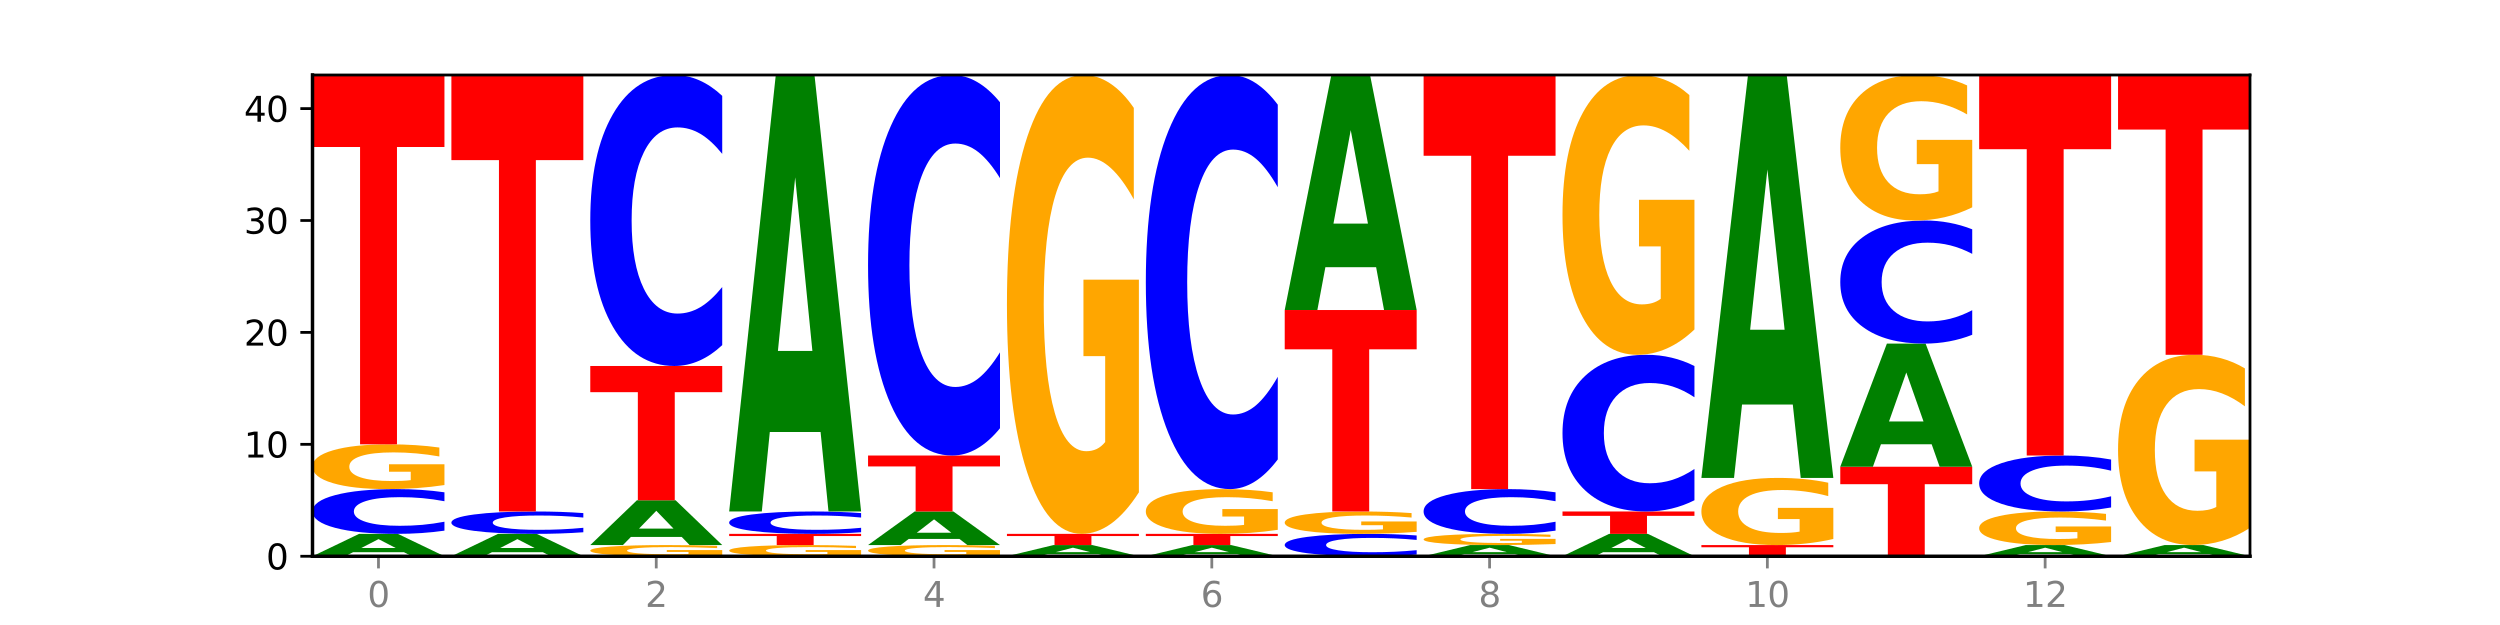 <?xml version="1.0" encoding="utf-8" standalone="no"?>
<!DOCTYPE svg PUBLIC "-//W3C//DTD SVG 1.1//EN"
  "http://www.w3.org/Graphics/SVG/1.1/DTD/svg11.dtd">
<svg xmlns:xlink="http://www.w3.org/1999/xlink" width="720pt" height="180pt" viewBox="0 0 720 180" xmlns="http://www.w3.org/2000/svg" version="1.1">
 <defs>
  <style type="text/css">*{stroke-linejoin: round; stroke-linecap: butt}</style>
 </defs>
 <g id="figure_1">
  <g id="patch_1">
   <path d="M 0 180 
L 720 180 
L 720 0 
L 0 0 
z
" style="fill: #ffffff"/>
  </g>
  <g id="axes_1">
   <g id="patch_2">
    <path d="M 90 160.2 
L 648 160.2 
L 648 21.6 
L 90 21.6 
z
" style="fill: #ffffff"/>
   </g>
   <g id="line2d_1">
    <path d="M 90 160.2 
L 648 160.2 
" clip-path="url(#p3203db55f7)" style="fill: none; stroke: #000000; stroke-width: 0.5; stroke-linecap: square"/>
   </g>
   <g id="patch_3">
    <path d="M 116.323 159.026 
L 101.708 159.026 
L 99.401 160.2 
L 90 160.2 
L 103.425 153.753 
L 114.575 153.753 
L 128 160.2 
L 118.607 160.2 
L 116.323 159.026 
z
M 104.039 157.829 
L 113.969 157.829 
L 109.012 155.265 
L 104.039 157.829 
z
" clip-path="url(#p3203db55f7)" style="fill: #008000"/>
   </g>
   <g id="patch_4">
    <path d="M 128 152.829 
Q 124.821 153.287 121.384 153.519 
Q 117.947 153.753 114.204 153.753 
Q 103.04 153.753 96.52 152.017 
Q 90 150.281 90 147.311 
Q 90 144.331 96.52 142.597 
Q 103.04 140.86 114.204 140.86 
Q 117.947 140.86 121.384 141.095 
Q 124.821 141.327 128 141.785 
L 128 144.355 
Q 124.793 143.747 121.681 143.465 
Q 118.569 143.183 115.132 143.183 
Q 108.966 143.183 105.434 144.283 
Q 101.91 145.38 101.91 147.311 
Q 101.91 149.234 105.434 150.334 
Q 108.966 151.431 115.132 151.431 
Q 118.569 151.431 121.681 151.149 
Q 124.793 150.864 128 150.257 
L 128 152.829 
z
" clip-path="url(#p3203db55f7)" style="fill: #0000ff"/>
   </g>
   <g id="patch_5">
    <path d="M 128 139.694 
Q 124.168 140.277 120.046 140.57 
Q 115.924 140.86 111.529 140.86 
Q 101.599 140.86 95.8 139.124 
Q 90 137.388 90 134.418 
Q 90 131.414 95.902 129.691 
Q 101.812 127.967 112.091 127.967 
Q 116.052 127.967 119.68 128.202 
Q 123.316 128.434 126.535 128.892 
L 126.535 131.462 
Q 123.214 130.873 119.926 130.583 
Q 116.639 130.29 113.335 130.29 
Q 107.22 130.29 103.907 131.36 
Q 100.594 132.428 100.594 134.418 
Q 100.594 136.389 103.788 137.465 
Q 106.982 138.538 112.858 138.538 
Q 114.459 138.538 115.83 138.477 
Q 117.201 138.413 118.291 138.28 
L 118.291 135.867 
L 112.032 135.867 
L 112.032 133.718 
L 128 133.718 
L 128 139.694 
z
" clip-path="url(#p3203db55f7)" style="fill: #ffa600"/>
   </g>
   <g id="patch_6">
    <path d="M 90 21.6 
L 128 21.6 
L 128 42.345 
L 114.329 42.345 
L 114.329 127.967 
L 103.698 127.967 
L 103.698 42.345 
L 90 42.345 
L 90 21.6 
z
" clip-path="url(#p3203db55f7)" style="fill: #ff0000"/>
   </g>
   <g id="patch_7">
    <path d="M 156.323 159.026 
L 141.708 159.026 
L 139.401 160.2 
L 130 160.2 
L 143.425 153.753 
L 154.575 153.753 
L 168 160.2 
L 158.607 160.2 
L 156.323 159.026 
z
M 144.039 157.829 
L 153.969 157.829 
L 149.012 155.265 
L 144.039 157.829 
z
" clip-path="url(#p3203db55f7)" style="fill: #008000"/>
   </g>
   <g id="patch_8">
    <path d="M 168 153.291 
Q 164.821 153.52 161.384 153.636 
Q 157.947 153.753 154.204 153.753 
Q 143.04 153.753 136.52 152.885 
Q 130 152.017 130 150.532 
Q 130 149.042 136.52 148.175 
Q 143.04 147.307 154.204 147.307 
Q 157.947 147.307 161.384 147.424 
Q 164.821 147.54 168 147.769 
L 168 149.054 
Q 164.793 148.75 161.681 148.609 
Q 158.569 148.468 155.132 148.468 
Q 148.966 148.468 145.434 149.018 
Q 141.91 149.567 141.91 150.532 
Q 141.91 151.494 145.434 152.044 
Q 148.966 152.592 155.132 152.592 
Q 158.569 152.592 161.681 152.451 
Q 164.793 152.309 168 152.005 
L 168 153.291 
z
" clip-path="url(#p3203db55f7)" style="fill: #0000ff"/>
   </g>
   <g id="patch_9">
    <path d="M 130 21.6 
L 168 21.6 
L 168 46.116 
L 154.329 46.116 
L 154.329 147.307 
L 143.698 147.307 
L 143.698 46.116 
L 130 46.116 
L 130 21.6 
z
" clip-path="url(#p3203db55f7)" style="fill: #ff0000"/>
   </g>
   <g id="patch_10">
    <path d="M 208 159.908 
Q 204.168 160.054 200.046 160.127 
Q 195.924 160.2 191.529 160.2 
Q 181.599 160.2 175.8 159.766 
Q 170 159.332 170 158.589 
Q 170 157.838 175.902 157.408 
Q 181.812 156.977 192.091 156.977 
Q 196.052 156.977 199.68 157.035 
Q 203.316 157.093 206.535 157.208 
L 206.535 157.85 
Q 203.214 157.703 199.926 157.631 
Q 196.639 157.557 193.335 157.557 
Q 187.22 157.557 183.907 157.825 
Q 180.594 158.092 180.594 158.589 
Q 180.594 159.082 183.788 159.351 
Q 186.982 159.619 192.858 159.619 
Q 194.459 159.619 195.83 159.604 
Q 197.201 159.588 198.291 159.555 
L 198.291 158.952 
L 192.032 158.952 
L 192.032 158.414 
L 208 158.414 
L 208 159.908 
z
" clip-path="url(#p3203db55f7)" style="fill: #ffa600"/>
   </g>
   <g id="patch_11">
    <path d="M 196.323 154.628 
L 181.708 154.628 
L 179.401 156.977 
L 170 156.977 
L 183.425 144.084 
L 194.575 144.084 
L 208 156.977 
L 198.607 156.977 
L 196.323 154.628 
z
M 184.039 152.235 
L 193.969 152.235 
L 189.012 147.107 
L 184.039 152.235 
z
" clip-path="url(#p3203db55f7)" style="fill: #008000"/>
   </g>
   <g id="patch_12">
    <path d="M 170 105.405 
L 208 105.405 
L 208 112.948 
L 194.329 112.948 
L 194.329 144.084 
L 183.698 144.084 
L 183.698 112.948 
L 170 112.948 
L 170 105.405 
z
" clip-path="url(#p3203db55f7)" style="fill: #ff0000"/>
   </g>
   <g id="patch_13">
    <path d="M 208 99.398 
Q 204.821 102.375 201.384 103.881 
Q 197.947 105.405 194.204 105.405 
Q 183.04 105.405 176.52 94.118 
Q 170 82.831 170 63.528 
Q 170 44.157 176.52 32.887 
Q 183.04 21.6 194.204 21.6 
Q 197.947 21.6 201.384 23.123 
Q 204.821 24.63 208 27.607 
L 208 44.313 
Q 204.793 40.366 201.681 38.531 
Q 198.569 36.696 195.132 36.696 
Q 188.966 36.696 185.434 43.845 
Q 181.91 50.978 181.91 63.528 
Q 181.91 76.027 185.434 83.177 
Q 188.966 90.309 195.132 90.309 
Q 198.569 90.309 201.681 88.474 
Q 204.793 86.622 208 82.675 
L 208 99.398 
z
" clip-path="url(#p3203db55f7)" style="fill: #0000ff"/>
   </g>
   <g id="patch_14">
    <path d="M 248 159.908 
Q 244.168 160.054 240.046 160.127 
Q 235.924 160.2 231.529 160.2 
Q 221.599 160.2 215.8 159.766 
Q 210 159.332 210 158.589 
Q 210 157.838 215.902 157.408 
Q 221.812 156.977 232.091 156.977 
Q 236.052 156.977 239.68 157.035 
Q 243.316 157.093 246.535 157.208 
L 246.535 157.85 
Q 243.214 157.703 239.926 157.631 
Q 236.639 157.557 233.335 157.557 
Q 227.22 157.557 223.907 157.825 
Q 220.594 158.092 220.594 158.589 
Q 220.594 159.082 223.788 159.351 
Q 226.982 159.619 232.858 159.619 
Q 234.459 159.619 235.83 159.604 
Q 237.201 159.588 238.291 159.555 
L 238.291 158.952 
L 232.032 158.952 
L 232.032 158.414 
L 248 158.414 
L 248 159.908 
z
" clip-path="url(#p3203db55f7)" style="fill: #ffa600"/>
   </g>
   <g id="patch_15">
    <path d="M 210 153.753 
L 248 153.753 
L 248 154.382 
L 234.329 154.382 
L 234.329 156.977 
L 223.698 156.977 
L 223.698 154.382 
L 210 154.382 
L 210 153.753 
z
" clip-path="url(#p3203db55f7)" style="fill: #ff0000"/>
   </g>
   <g id="patch_16">
    <path d="M 248 153.291 
Q 244.821 153.52 241.384 153.636 
Q 237.947 153.753 234.204 153.753 
Q 223.04 153.753 216.52 152.885 
Q 210 152.017 210 150.532 
Q 210 149.042 216.52 148.175 
Q 223.04 147.307 234.204 147.307 
Q 237.947 147.307 241.384 147.424 
Q 244.821 147.54 248 147.769 
L 248 149.054 
Q 244.793 148.75 241.681 148.609 
Q 238.569 148.468 235.132 148.468 
Q 228.966 148.468 225.434 149.018 
Q 221.91 149.567 221.91 150.532 
Q 221.91 151.494 225.434 152.044 
Q 228.966 152.592 235.132 152.592 
Q 238.569 152.592 241.681 152.451 
Q 244.793 152.309 248 152.005 
L 248 153.291 
z
" clip-path="url(#p3203db55f7)" style="fill: #0000ff"/>
   </g>
   <g id="patch_17">
    <path d="M 236.323 124.407 
L 221.708 124.407 
L 219.401 147.307 
L 210 147.307 
L 223.425 21.6 
L 234.575 21.6 
L 248 147.307 
L 238.607 147.307 
L 236.323 124.407 
z
M 224.039 101.076 
L 233.969 101.076 
L 229.012 51.074 
L 224.039 101.076 
z
" clip-path="url(#p3203db55f7)" style="fill: #008000"/>
   </g>
   <g id="patch_18">
    <path d="M 288 159.908 
Q 284.168 160.054 280.046 160.127 
Q 275.924 160.2 271.529 160.2 
Q 261.599 160.2 255.8 159.766 
Q 250 159.332 250 158.589 
Q 250 157.838 255.902 157.408 
Q 261.812 156.977 272.091 156.977 
Q 276.052 156.977 279.68 157.035 
Q 283.316 157.093 286.535 157.208 
L 286.535 157.85 
Q 283.214 157.703 279.926 157.631 
Q 276.639 157.557 273.335 157.557 
Q 267.22 157.557 263.907 157.825 
Q 260.594 158.092 260.594 158.589 
Q 260.594 159.082 263.788 159.351 
Q 266.982 159.619 272.858 159.619 
Q 274.459 159.619 275.83 159.604 
Q 277.201 159.588 278.291 159.555 
L 278.291 158.952 
L 272.032 158.952 
L 272.032 158.414 
L 288 158.414 
L 288 159.908 
z
" clip-path="url(#p3203db55f7)" style="fill: #ffa600"/>
   </g>
   <g id="patch_19">
    <path d="M 276.323 155.215 
L 261.708 155.215 
L 259.401 156.977 
L 250 156.977 
L 263.425 147.307 
L 274.575 147.307 
L 288 156.977 
L 278.607 156.977 
L 276.323 155.215 
z
M 264.039 153.421 
L 273.969 153.421 
L 269.012 149.574 
L 264.039 153.421 
z
" clip-path="url(#p3203db55f7)" style="fill: #008000"/>
   </g>
   <g id="patch_20">
    <path d="M 250 131.191 
L 288 131.191 
L 288 134.334 
L 274.329 134.334 
L 274.329 147.307 
L 263.698 147.307 
L 263.698 134.334 
L 250 134.334 
L 250 131.191 
z
" clip-path="url(#p3203db55f7)" style="fill: #ff0000"/>
   </g>
   <g id="patch_21">
    <path d="M 288 123.335 
Q 284.821 127.229 281.384 129.199 
Q 277.947 131.191 274.204 131.191 
Q 263.04 131.191 256.52 116.431 
Q 250 101.671 250 76.429 
Q 250 51.097 256.52 36.36 
Q 263.04 21.6 274.204 21.6 
Q 277.947 21.6 281.384 23.592 
Q 284.821 25.562 288 29.455 
L 288 51.301 
Q 284.793 46.14 281.681 43.74 
Q 278.569 41.34 275.132 41.34 
Q 268.966 41.34 265.434 50.69 
Q 261.91 60.017 261.91 76.429 
Q 261.91 92.774 265.434 102.123 
Q 268.966 111.45 275.132 111.45 
Q 278.569 111.45 281.681 109.051 
Q 284.793 106.628 288 101.467 
L 288 123.335 
z
" clip-path="url(#p3203db55f7)" style="fill: #0000ff"/>
   </g>
   <g id="patch_22">
    <path d="M 316.323 159.613 
L 301.708 159.613 
L 299.401 160.2 
L 290 160.2 
L 303.425 156.977 
L 314.575 156.977 
L 328 160.2 
L 318.607 160.2 
L 316.323 159.613 
z
M 304.039 159.015 
L 313.969 159.015 
L 309.012 157.732 
L 304.039 159.015 
z
" clip-path="url(#p3203db55f7)" style="fill: #008000"/>
   </g>
   <g id="patch_23">
    <path d="M 290 153.753 
L 328 153.753 
L 328 154.382 
L 314.329 154.382 
L 314.329 156.977 
L 303.698 156.977 
L 303.698 154.382 
L 290 154.382 
L 290 153.753 
z
" clip-path="url(#p3203db55f7)" style="fill: #ff0000"/>
   </g>
   <g id="patch_24">
    <path d="M 328 141.797 
Q 324.168 147.775 320.046 150.778 
Q 315.924 153.753 311.529 153.753 
Q 301.599 153.753 295.8 135.955 
Q 290 118.156 290 87.718 
Q 290 56.925 295.902 39.262 
Q 301.812 21.6 312.091 21.6 
Q 316.052 21.6 319.68 24.002 
Q 323.316 26.377 326.535 31.073 
L 326.535 57.416 
Q 323.214 51.383 319.926 48.407 
Q 316.639 45.405 313.335 45.405 
Q 307.22 45.405 303.907 56.379 
Q 300.594 67.325 300.594 87.718 
Q 300.594 107.919 303.788 118.948 
Q 306.982 129.949 312.858 129.949 
Q 314.459 129.949 315.83 129.321 
Q 317.201 128.666 318.291 127.301 
L 318.291 102.568 
L 312.032 102.568 
L 312.032 80.538 
L 328 80.538 
L 328 141.797 
z
" clip-path="url(#p3203db55f7)" style="fill: #ffa600"/>
   </g>
   <g id="patch_25">
    <path d="M 356.323 159.613 
L 341.708 159.613 
L 339.401 160.2 
L 330 160.2 
L 343.425 156.977 
L 354.575 156.977 
L 368 160.2 
L 358.607 160.2 
L 356.323 159.613 
z
M 344.039 159.015 
L 353.969 159.015 
L 349.012 157.732 
L 344.039 159.015 
z
" clip-path="url(#p3203db55f7)" style="fill: #008000"/>
   </g>
   <g id="patch_26">
    <path d="M 330 153.753 
L 368 153.753 
L 368 154.382 
L 354.329 154.382 
L 354.329 156.977 
L 343.698 156.977 
L 343.698 154.382 
L 330 154.382 
L 330 153.753 
z
" clip-path="url(#p3203db55f7)" style="fill: #ff0000"/>
   </g>
   <g id="patch_27">
    <path d="M 368 152.587 
Q 364.168 153.17 360.046 153.463 
Q 355.924 153.753 351.529 153.753 
Q 341.599 153.753 335.8 152.017 
Q 330 150.281 330 147.311 
Q 330 144.307 335.902 142.584 
Q 341.812 140.86 352.091 140.86 
Q 356.052 140.86 359.68 141.095 
Q 363.316 141.327 366.535 141.785 
L 366.535 144.355 
Q 363.214 143.766 359.926 143.476 
Q 356.639 143.183 353.335 143.183 
Q 347.22 143.183 343.907 144.254 
Q 340.594 145.321 340.594 147.311 
Q 340.594 149.282 343.788 150.358 
Q 346.982 151.431 352.858 151.431 
Q 354.459 151.431 355.83 151.37 
Q 357.201 151.306 358.291 151.173 
L 358.291 148.76 
L 352.032 148.76 
L 352.032 146.611 
L 368 146.611 
L 368 152.587 
z
" clip-path="url(#p3203db55f7)" style="fill: #ffa600"/>
   </g>
   <g id="patch_28">
    <path d="M 368 132.312 
Q 364.821 136.549 361.384 138.693 
Q 357.947 140.86 354.204 140.86 
Q 343.04 140.86 336.52 124.798 
Q 330 108.736 330 81.267 
Q 330 53.7 336.52 37.662 
Q 343.04 21.6 354.204 21.6 
Q 357.947 21.6 361.384 23.768 
Q 364.821 25.911 368 30.149 
L 368 53.922 
Q 364.793 48.305 361.681 45.694 
Q 358.569 43.082 355.132 43.082 
Q 348.966 43.082 345.434 53.257 
Q 341.91 63.406 341.91 81.267 
Q 341.91 99.054 345.434 109.228 
Q 348.966 119.378 355.132 119.378 
Q 358.569 119.378 361.681 116.767 
Q 364.793 114.131 368 108.514 
L 368 132.312 
z
" clip-path="url(#p3203db55f7)" style="fill: #0000ff"/>
   </g>
   <g id="patch_29">
    <path d="M 408 159.738 
Q 404.821 159.967 401.384 160.083 
Q 397.947 160.2 394.204 160.2 
Q 383.04 160.2 376.52 159.332 
Q 370 158.464 370 156.979 
Q 370 155.489 376.52 154.622 
Q 383.04 153.753 394.204 153.753 
Q 397.947 153.753 401.384 153.871 
Q 404.821 153.987 408 154.216 
L 408 155.501 
Q 404.793 155.197 401.681 155.056 
Q 398.569 154.915 395.132 154.915 
Q 388.966 154.915 385.434 155.465 
Q 381.91 156.013 381.91 156.979 
Q 381.91 157.94 385.434 158.49 
Q 388.966 159.039 395.132 159.039 
Q 398.569 159.039 401.681 158.898 
Q 404.793 158.755 408 158.452 
L 408 159.738 
z
" clip-path="url(#p3203db55f7)" style="fill: #0000ff"/>
   </g>
   <g id="patch_30">
    <path d="M 408 153.17 
Q 404.168 153.462 400.046 153.608 
Q 395.924 153.753 391.529 153.753 
Q 381.599 153.753 375.8 152.885 
Q 370 152.017 370 150.532 
Q 370 149.03 375.902 148.169 
Q 381.812 147.307 392.091 147.307 
Q 396.052 147.307 399.68 147.424 
Q 403.316 147.54 406.535 147.769 
L 406.535 149.054 
Q 403.214 148.76 399.926 148.615 
Q 396.639 148.468 393.335 148.468 
Q 387.22 148.468 383.907 149.003 
Q 380.594 149.537 380.594 150.532 
Q 380.594 151.518 383.788 152.056 
Q 386.982 152.592 392.858 152.592 
Q 394.459 152.592 395.83 152.562 
Q 397.201 152.53 398.291 152.463 
L 398.291 151.257 
L 392.032 151.257 
L 392.032 150.182 
L 408 150.182 
L 408 153.17 
z
" clip-path="url(#p3203db55f7)" style="fill: #ffa600"/>
   </g>
   <g id="patch_31">
    <path d="M 370 89.288 
L 408 89.288 
L 408 100.604 
L 394.329 100.604 
L 394.329 147.307 
L 383.698 147.307 
L 383.698 100.604 
L 370 100.604 
L 370 89.288 
z
" clip-path="url(#p3203db55f7)" style="fill: #ff0000"/>
   </g>
   <g id="patch_32">
    <path d="M 396.323 76.958 
L 381.708 76.958 
L 379.401 89.288 
L 370 89.288 
L 383.425 21.6 
L 394.575 21.6 
L 408 89.288 
L 398.607 89.288 
L 396.323 76.958 
z
M 384.039 64.395 
L 393.969 64.395 
L 389.012 37.47 
L 384.039 64.395 
z
" clip-path="url(#p3203db55f7)" style="fill: #008000"/>
   </g>
   <g id="patch_33">
    <path d="M 436.323 159.613 
L 421.708 159.613 
L 419.401 160.2 
L 410 160.2 
L 423.425 156.977 
L 434.575 156.977 
L 448 160.2 
L 438.607 160.2 
L 436.323 159.613 
z
M 424.039 159.015 
L 433.969 159.015 
L 429.012 157.732 
L 424.039 159.015 
z
" clip-path="url(#p3203db55f7)" style="fill: #008000"/>
   </g>
   <g id="patch_34">
    <path d="M 448 156.685 
Q 444.168 156.831 440.046 156.904 
Q 435.924 156.977 431.529 156.977 
Q 421.599 156.977 415.8 156.543 
Q 410 156.109 410 155.366 
Q 410 154.615 415.902 154.184 
Q 421.812 153.753 432.091 153.753 
Q 436.052 153.753 439.68 153.812 
Q 443.316 153.87 446.535 153.985 
L 446.535 154.627 
Q 443.214 154.48 439.926 154.407 
Q 436.639 154.334 433.335 154.334 
Q 427.22 154.334 423.907 154.602 
Q 420.594 154.869 420.594 155.366 
Q 420.594 155.859 423.788 156.128 
Q 426.982 156.396 432.858 156.396 
Q 434.459 156.396 435.83 156.381 
Q 437.201 156.365 438.291 156.332 
L 438.291 155.728 
L 432.032 155.728 
L 432.032 155.191 
L 448 155.191 
L 448 156.685 
z
" clip-path="url(#p3203db55f7)" style="fill: #ffa600"/>
   </g>
   <g id="patch_35">
    <path d="M 448 152.829 
Q 444.821 153.287 441.384 153.519 
Q 437.947 153.753 434.204 153.753 
Q 423.04 153.753 416.52 152.017 
Q 410 150.281 410 147.311 
Q 410 144.331 416.52 142.597 
Q 423.04 140.86 434.204 140.86 
Q 437.947 140.86 441.384 141.095 
Q 444.821 141.327 448 141.785 
L 448 144.355 
Q 444.793 143.747 441.681 143.465 
Q 438.569 143.183 435.132 143.183 
Q 428.966 143.183 425.434 144.283 
Q 421.91 145.38 421.91 147.311 
Q 421.91 149.234 425.434 150.334 
Q 428.966 151.431 435.132 151.431 
Q 438.569 151.431 441.681 151.149 
Q 444.793 150.864 448 150.257 
L 448 152.829 
z
" clip-path="url(#p3203db55f7)" style="fill: #0000ff"/>
   </g>
   <g id="patch_36">
    <path d="M 410 21.6 
L 448 21.6 
L 448 44.859 
L 434.329 44.859 
L 434.329 140.86 
L 423.698 140.86 
L 423.698 44.859 
L 410 44.859 
L 410 21.6 
z
" clip-path="url(#p3203db55f7)" style="fill: #ff0000"/>
   </g>
   <g id="patch_37">
    <path d="M 476.323 159.026 
L 461.708 159.026 
L 459.401 160.2 
L 450 160.2 
L 463.425 153.753 
L 474.575 153.753 
L 488 160.2 
L 478.607 160.2 
L 476.323 159.026 
z
M 464.039 157.829 
L 473.969 157.829 
L 469.012 155.265 
L 464.039 157.829 
z
" clip-path="url(#p3203db55f7)" style="fill: #008000"/>
   </g>
   <g id="patch_38">
    <path d="M 450 147.307 
L 488 147.307 
L 488 148.564 
L 474.329 148.564 
L 474.329 153.753 
L 463.698 153.753 
L 463.698 148.564 
L 450 148.564 
L 450 147.307 
z
" clip-path="url(#p3203db55f7)" style="fill: #ff0000"/>
   </g>
   <g id="patch_39">
    <path d="M 488 144.072 
Q 484.821 145.676 481.384 146.487 
Q 477.947 147.307 474.204 147.307 
Q 463.04 147.307 456.52 141.229 
Q 450 135.152 450 124.758 
Q 450 114.327 456.52 108.259 
Q 463.04 102.181 474.204 102.181 
Q 477.947 102.181 481.384 103.002 
Q 484.821 103.813 488 105.416 
L 488 114.411 
Q 484.793 112.286 481.681 111.298 
Q 478.569 110.31 475.132 110.31 
Q 468.966 110.31 465.434 114.16 
Q 461.91 118 461.91 124.758 
Q 461.91 131.488 465.434 135.338 
Q 468.966 139.179 475.132 139.179 
Q 478.569 139.179 481.681 138.191 
Q 484.793 137.193 488 135.068 
L 488 144.072 
z
" clip-path="url(#p3203db55f7)" style="fill: #0000ff"/>
   </g>
   <g id="patch_40">
    <path d="M 488 94.891 
Q 484.168 98.536 480.046 100.367 
Q 475.924 102.181 471.529 102.181 
Q 461.599 102.181 455.8 91.328 
Q 450 80.476 450 61.916 
Q 450 43.139 455.902 32.37 
Q 461.812 21.6 472.091 21.6 
Q 476.052 21.6 479.68 23.065 
Q 483.316 24.513 486.535 27.376 
L 486.535 43.439 
Q 483.214 39.76 479.926 37.946 
Q 476.639 36.115 473.335 36.115 
Q 467.22 36.115 463.907 42.807 
Q 460.594 49.481 460.594 61.916 
Q 460.594 74.233 463.788 80.958 
Q 466.982 87.666 472.858 87.666 
Q 474.459 87.666 475.83 87.284 
Q 477.201 86.884 478.291 86.052 
L 478.291 70.971 
L 472.032 70.971 
L 472.032 57.538 
L 488 57.538 
L 488 94.891 
z
" clip-path="url(#p3203db55f7)" style="fill: #ffa600"/>
   </g>
   <g id="patch_41">
    <path d="M 490 156.977 
L 528 156.977 
L 528 157.605 
L 514.329 157.605 
L 514.329 160.2 
L 503.698 160.2 
L 503.698 157.605 
L 490 157.605 
L 490 156.977 
z
" clip-path="url(#p3203db55f7)" style="fill: #ff0000"/>
   </g>
   <g id="patch_42">
    <path d="M 528 155.227 
Q 524.168 156.102 520.046 156.541 
Q 515.924 156.977 511.529 156.977 
Q 501.599 156.977 495.8 154.372 
Q 490 151.767 490 147.313 
Q 490 142.807 495.902 140.222 
Q 501.812 137.637 512.091 137.637 
Q 516.052 137.637 519.68 137.989 
Q 523.316 138.336 526.535 139.023 
L 526.535 142.879 
Q 523.214 141.996 519.926 141.56 
Q 516.639 141.121 513.335 141.121 
Q 507.22 141.121 503.907 142.727 
Q 500.594 144.329 500.594 147.313 
Q 500.594 150.269 503.788 151.883 
Q 506.982 153.493 512.858 153.493 
Q 514.459 153.493 515.83 153.401 
Q 517.201 153.305 518.291 153.106 
L 518.291 149.486 
L 512.032 149.486 
L 512.032 146.262 
L 528 146.262 
L 528 155.227 
z
" clip-path="url(#p3203db55f7)" style="fill: #ffa600"/>
   </g>
   <g id="patch_43">
    <path d="M 516.323 116.499 
L 501.708 116.499 
L 499.401 137.637 
L 490 137.637 
L 503.425 21.6 
L 514.575 21.6 
L 528 137.637 
L 518.607 137.637 
L 516.323 116.499 
z
M 504.039 94.963 
L 513.969 94.963 
L 509.012 48.806 
L 504.039 94.963 
z
" clip-path="url(#p3203db55f7)" style="fill: #008000"/>
   </g>
   <g id="patch_44">
    <path d="M 530 134.414 
L 568 134.414 
L 568 139.443 
L 554.329 139.443 
L 554.329 160.2 
L 543.698 160.2 
L 543.698 139.443 
L 530 139.443 
L 530 134.414 
z
" clip-path="url(#p3203db55f7)" style="fill: #ff0000"/>
   </g>
   <g id="patch_45">
    <path d="M 556.323 127.955 
L 541.708 127.955 
L 539.401 134.414 
L 530 134.414 
L 543.425 98.958 
L 554.575 98.958 
L 568 134.414 
L 558.607 134.414 
L 556.323 127.955 
z
M 544.039 121.374 
L 553.969 121.374 
L 549.012 107.271 
L 544.039 121.374 
z
" clip-path="url(#p3203db55f7)" style="fill: #008000"/>
   </g>
   <g id="patch_46">
    <path d="M 568 96.417 
Q 564.821 97.676 561.384 98.314 
Q 557.947 98.958 554.204 98.958 
Q 543.04 98.958 536.52 94.183 
Q 530 89.408 530 81.241 
Q 530 73.046 536.52 68.278 
Q 543.04 63.502 554.204 63.502 
Q 557.947 63.502 561.384 64.147 
Q 564.821 64.784 568 66.044 
L 568 73.112 
Q 564.793 71.442 561.681 70.665 
Q 558.569 69.889 555.132 69.889 
Q 548.966 69.889 545.434 72.914 
Q 541.91 75.931 541.91 81.241 
Q 541.91 86.529 545.434 89.554 
Q 548.966 92.572 555.132 92.572 
Q 558.569 92.572 561.681 91.795 
Q 564.793 91.012 568 89.342 
L 568 96.417 
z
" clip-path="url(#p3203db55f7)" style="fill: #0000ff"/>
   </g>
   <g id="patch_47">
    <path d="M 568 59.711 
Q 564.168 61.607 560.046 62.559 
Q 555.924 63.502 551.529 63.502 
Q 541.599 63.502 535.8 57.859 
Q 530 52.215 530 42.564 
Q 530 32.8 535.902 27.2 
Q 541.812 21.6 552.091 21.6 
Q 556.052 21.6 559.68 22.362 
Q 563.316 23.115 566.535 24.604 
L 566.535 32.956 
Q 563.214 31.043 559.926 30.1 
Q 556.639 29.148 553.335 29.148 
Q 547.22 29.148 543.907 32.627 
Q 540.594 36.098 540.594 42.564 
Q 540.594 48.969 543.788 52.466 
Q 546.982 55.955 552.858 55.955 
Q 554.459 55.955 555.83 55.755 
Q 557.201 55.548 558.291 55.115 
L 558.291 47.273 
L 552.032 47.273 
L 552.032 40.288 
L 568 40.288 
L 568 59.711 
z
" clip-path="url(#p3203db55f7)" style="fill: #ffa600"/>
   </g>
   <g id="patch_48">
    <path d="M 596.323 159.613 
L 581.708 159.613 
L 579.401 160.2 
L 570 160.2 
L 583.425 156.977 
L 594.575 156.977 
L 608 160.2 
L 598.607 160.2 
L 596.323 159.613 
z
M 584.039 159.015 
L 593.969 159.015 
L 589.012 157.732 
L 584.039 159.015 
z
" clip-path="url(#p3203db55f7)" style="fill: #008000"/>
   </g>
   <g id="patch_49">
    <path d="M 608 156.102 
Q 604.168 156.539 600.046 156.759 
Q 595.924 156.977 591.529 156.977 
Q 581.599 156.977 575.8 155.674 
Q 570 154.372 570 152.145 
Q 570 149.892 575.902 148.599 
Q 581.812 147.307 592.091 147.307 
Q 596.052 147.307 599.68 147.483 
Q 603.316 147.657 606.535 148 
L 606.535 149.928 
Q 603.214 149.486 599.926 149.268 
Q 596.639 149.049 593.335 149.049 
Q 587.22 149.049 583.907 149.852 
Q 580.594 150.653 580.594 152.145 
Q 580.594 153.623 583.788 154.43 
Q 586.982 155.235 592.858 155.235 
Q 594.459 155.235 595.83 155.189 
Q 597.201 155.141 598.291 155.041 
L 598.291 153.231 
L 592.032 153.231 
L 592.032 151.62 
L 608 151.62 
L 608 156.102 
z
" clip-path="url(#p3203db55f7)" style="fill: #ffa600"/>
   </g>
   <g id="patch_50">
    <path d="M 608 146.152 
Q 604.821 146.724 601.384 147.014 
Q 597.947 147.307 594.204 147.307 
Q 583.04 147.307 576.52 145.136 
Q 570 142.966 570 139.254 
Q 570 135.529 576.52 133.361 
Q 583.04 131.191 594.204 131.191 
Q 597.947 131.191 601.384 131.484 
Q 604.821 131.773 608 132.346 
L 608 135.559 
Q 604.793 134.799 601.681 134.447 
Q 598.569 134.094 595.132 134.094 
Q 588.966 134.094 585.434 135.469 
Q 581.91 136.84 581.91 139.254 
Q 581.91 141.657 585.434 143.032 
Q 588.966 144.404 595.132 144.404 
Q 598.569 144.404 601.681 144.051 
Q 604.793 143.695 608 142.936 
L 608 146.152 
z
" clip-path="url(#p3203db55f7)" style="fill: #0000ff"/>
   </g>
   <g id="patch_51">
    <path d="M 570 21.6 
L 608 21.6 
L 608 42.973 
L 594.329 42.973 
L 594.329 131.191 
L 583.698 131.191 
L 583.698 42.973 
L 570 42.973 
L 570 21.6 
z
" clip-path="url(#p3203db55f7)" style="fill: #ff0000"/>
   </g>
   <g id="patch_52">
    <path d="M 636.323 159.613 
L 621.708 159.613 
L 619.401 160.2 
L 610 160.2 
L 623.425 156.977 
L 634.575 156.977 
L 648 160.2 
L 638.607 160.2 
L 636.323 159.613 
z
M 624.039 159.015 
L 633.969 159.015 
L 629.012 157.732 
L 624.039 159.015 
z
" clip-path="url(#p3203db55f7)" style="fill: #008000"/>
   </g>
   <g id="patch_53">
    <path d="M 648 152.019 
Q 644.168 154.498 640.046 155.743 
Q 635.924 156.977 631.529 156.977 
Q 621.599 156.977 615.8 149.597 
Q 610 142.217 610 129.596 
Q 610 116.828 615.902 109.505 
Q 621.812 102.181 632.091 102.181 
Q 636.052 102.181 639.68 103.177 
Q 643.316 104.162 646.535 106.109 
L 646.535 117.032 
Q 643.214 114.53 639.926 113.297 
Q 636.639 112.052 633.335 112.052 
Q 627.22 112.052 623.907 116.602 
Q 620.594 121.141 620.594 129.596 
Q 620.594 137.972 623.788 142.545 
Q 626.982 147.107 632.858 147.107 
Q 634.459 147.107 635.83 146.846 
Q 637.201 146.575 638.291 146.009 
L 638.291 135.754 
L 632.032 135.754 
L 632.032 126.619 
L 648 126.619 
L 648 152.019 
z
" clip-path="url(#p3203db55f7)" style="fill: #ffa600"/>
   </g>
   <g id="patch_54">
    <path d="M 610 21.6 
L 648 21.6 
L 648 37.316 
L 634.329 37.316 
L 634.329 102.181 
L 623.698 102.181 
L 623.698 37.316 
L 610 37.316 
L 610 21.6 
z
" clip-path="url(#p3203db55f7)" style="fill: #ff0000"/>
   </g>
   <g id="matplotlib.axis_1">
    <g id="xtick_1">
     <g id="line2d_2">
      <defs>
       <path id="mf4583c8a02" d="M 0 0 
L 0 3.5 
" style="stroke: #808080; stroke-width: 0.8"/>
      </defs>
      <g>
       <use xlink:href="#mf4583c8a02" x="109" y="160.2" style="fill: #808080; stroke: #808080; stroke-width: 0.8"/>
      </g>
     </g>
     <g id="text_1">
      <!-- 0 -->
      <g style="fill: #808080" transform="translate(105.819 174.798) scale(0.1 -0.1)">
       <defs>
        <path id="DejaVuSans-30" d="M 2034 4250 
Q 1547 4250 1301 3770 
Q 1056 3291 1056 2328 
Q 1056 1369 1301 889 
Q 1547 409 2034 409 
Q 2525 409 2770 889 
Q 3016 1369 3016 2328 
Q 3016 3291 2770 3770 
Q 2525 4250 2034 4250 
z
M 2034 4750 
Q 2819 4750 3233 4129 
Q 3647 3509 3647 2328 
Q 3647 1150 3233 529 
Q 2819 -91 2034 -91 
Q 1250 -91 836 529 
Q 422 1150 422 2328 
Q 422 3509 836 4129 
Q 1250 4750 2034 4750 
z
" transform="scale(0.016)"/>
       </defs>
       <use xlink:href="#DejaVuSans-30"/>
      </g>
     </g>
    </g>
    <g id="xtick_2">
     <g id="line2d_3">
      <g>
       <use xlink:href="#mf4583c8a02" x="189" y="160.2" style="fill: #808080; stroke: #808080; stroke-width: 0.8"/>
      </g>
     </g>
     <g id="text_2">
      <!-- 2 -->
      <g style="fill: #808080" transform="translate(185.819 174.798) scale(0.1 -0.1)">
       <defs>
        <path id="DejaVuSans-32" d="M 1228 531 
L 3431 531 
L 3431 0 
L 469 0 
L 469 531 
Q 828 903 1448 1529 
Q 2069 2156 2228 2338 
Q 2531 2678 2651 2914 
Q 2772 3150 2772 3378 
Q 2772 3750 2511 3984 
Q 2250 4219 1831 4219 
Q 1534 4219 1204 4116 
Q 875 4013 500 3803 
L 500 4441 
Q 881 4594 1212 4672 
Q 1544 4750 1819 4750 
Q 2544 4750 2975 4387 
Q 3406 4025 3406 3419 
Q 3406 3131 3298 2873 
Q 3191 2616 2906 2266 
Q 2828 2175 2409 1742 
Q 1991 1309 1228 531 
z
" transform="scale(0.016)"/>
       </defs>
       <use xlink:href="#DejaVuSans-32"/>
      </g>
     </g>
    </g>
    <g id="xtick_3">
     <g id="line2d_4">
      <g>
       <use xlink:href="#mf4583c8a02" x="269" y="160.2" style="fill: #808080; stroke: #808080; stroke-width: 0.8"/>
      </g>
     </g>
     <g id="text_3">
      <!-- 4 -->
      <g style="fill: #808080" transform="translate(265.819 174.798) scale(0.1 -0.1)">
       <defs>
        <path id="DejaVuSans-34" d="M 2419 4116 
L 825 1625 
L 2419 1625 
L 2419 4116 
z
M 2253 4666 
L 3047 4666 
L 3047 1625 
L 3713 1625 
L 3713 1100 
L 3047 1100 
L 3047 0 
L 2419 0 
L 2419 1100 
L 313 1100 
L 313 1709 
L 2253 4666 
z
" transform="scale(0.016)"/>
       </defs>
       <use xlink:href="#DejaVuSans-34"/>
      </g>
     </g>
    </g>
    <g id="xtick_4">
     <g id="line2d_5">
      <g>
       <use xlink:href="#mf4583c8a02" x="349" y="160.2" style="fill: #808080; stroke: #808080; stroke-width: 0.8"/>
      </g>
     </g>
     <g id="text_4">
      <!-- 6 -->
      <g style="fill: #808080" transform="translate(345.819 174.798) scale(0.1 -0.1)">
       <defs>
        <path id="DejaVuSans-36" d="M 2113 2584 
Q 1688 2584 1439 2293 
Q 1191 2003 1191 1497 
Q 1191 994 1439 701 
Q 1688 409 2113 409 
Q 2538 409 2786 701 
Q 3034 994 3034 1497 
Q 3034 2003 2786 2293 
Q 2538 2584 2113 2584 
z
M 3366 4563 
L 3366 3988 
Q 3128 4100 2886 4159 
Q 2644 4219 2406 4219 
Q 1781 4219 1451 3797 
Q 1122 3375 1075 2522 
Q 1259 2794 1537 2939 
Q 1816 3084 2150 3084 
Q 2853 3084 3261 2657 
Q 3669 2231 3669 1497 
Q 3669 778 3244 343 
Q 2819 -91 2113 -91 
Q 1303 -91 875 529 
Q 447 1150 447 2328 
Q 447 3434 972 4092 
Q 1497 4750 2381 4750 
Q 2619 4750 2861 4703 
Q 3103 4656 3366 4563 
z
" transform="scale(0.016)"/>
       </defs>
       <use xlink:href="#DejaVuSans-36"/>
      </g>
     </g>
    </g>
    <g id="xtick_5">
     <g id="line2d_6">
      <g>
       <use xlink:href="#mf4583c8a02" x="429" y="160.2" style="fill: #808080; stroke: #808080; stroke-width: 0.8"/>
      </g>
     </g>
     <g id="text_5">
      <!-- 8 -->
      <g style="fill: #808080" transform="translate(425.819 174.798) scale(0.1 -0.1)">
       <defs>
        <path id="DejaVuSans-38" d="M 2034 2216 
Q 1584 2216 1326 1975 
Q 1069 1734 1069 1313 
Q 1069 891 1326 650 
Q 1584 409 2034 409 
Q 2484 409 2743 651 
Q 3003 894 3003 1313 
Q 3003 1734 2745 1975 
Q 2488 2216 2034 2216 
z
M 1403 2484 
Q 997 2584 770 2862 
Q 544 3141 544 3541 
Q 544 4100 942 4425 
Q 1341 4750 2034 4750 
Q 2731 4750 3128 4425 
Q 3525 4100 3525 3541 
Q 3525 3141 3298 2862 
Q 3072 2584 2669 2484 
Q 3125 2378 3379 2068 
Q 3634 1759 3634 1313 
Q 3634 634 3220 271 
Q 2806 -91 2034 -91 
Q 1263 -91 848 271 
Q 434 634 434 1313 
Q 434 1759 690 2068 
Q 947 2378 1403 2484 
z
M 1172 3481 
Q 1172 3119 1398 2916 
Q 1625 2713 2034 2713 
Q 2441 2713 2670 2916 
Q 2900 3119 2900 3481 
Q 2900 3844 2670 4047 
Q 2441 4250 2034 4250 
Q 1625 4250 1398 4047 
Q 1172 3844 1172 3481 
z
" transform="scale(0.016)"/>
       </defs>
       <use xlink:href="#DejaVuSans-38"/>
      </g>
     </g>
    </g>
    <g id="xtick_6">
     <g id="line2d_7">
      <g>
       <use xlink:href="#mf4583c8a02" x="509" y="160.2" style="fill: #808080; stroke: #808080; stroke-width: 0.8"/>
      </g>
     </g>
     <g id="text_6">
      <!-- 10 -->
      <g style="fill: #808080" transform="translate(502.637 174.798) scale(0.1 -0.1)">
       <defs>
        <path id="DejaVuSans-31" d="M 794 531 
L 1825 531 
L 1825 4091 
L 703 3866 
L 703 4441 
L 1819 4666 
L 2450 4666 
L 2450 531 
L 3481 531 
L 3481 0 
L 794 0 
L 794 531 
z
" transform="scale(0.016)"/>
       </defs>
       <use xlink:href="#DejaVuSans-31"/>
       <use xlink:href="#DejaVuSans-30" x="63.623"/>
      </g>
     </g>
    </g>
    <g id="xtick_7">
     <g id="line2d_8">
      <g>
       <use xlink:href="#mf4583c8a02" x="589" y="160.2" style="fill: #808080; stroke: #808080; stroke-width: 0.8"/>
      </g>
     </g>
     <g id="text_7">
      <!-- 12 -->
      <g style="fill: #808080" transform="translate(582.638 174.798) scale(0.1 -0.1)">
       <use xlink:href="#DejaVuSans-31"/>
       <use xlink:href="#DejaVuSans-32" x="63.623"/>
      </g>
     </g>
    </g>
   </g>
   <g id="matplotlib.axis_2">
    <g id="ytick_1">
     <g id="line2d_9">
      <defs>
       <path id="mc638c64d28" d="M 0 0 
L -3.5 0 
" style="stroke: #000000; stroke-width: 0.8"/>
      </defs>
      <g>
       <use xlink:href="#mc638c64d28" x="90" y="160.2" style="stroke: #000000; stroke-width: 0.8"/>
      </g>
     </g>
     <g id="text_8">
      <!-- 0 -->
      <g transform="translate(76.638 163.999) scale(0.1 -0.1)">
       <use xlink:href="#DejaVuSans-30"/>
      </g>
     </g>
    </g>
    <g id="ytick_2">
     <g id="line2d_10">
      <g>
       <use xlink:href="#mc638c64d28" x="90" y="127.967" style="stroke: #000000; stroke-width: 0.8"/>
      </g>
     </g>
     <g id="text_9">
      <!-- 10 -->
      <g transform="translate(70.275 131.767) scale(0.1 -0.1)">
       <use xlink:href="#DejaVuSans-31"/>
       <use xlink:href="#DejaVuSans-30" x="63.623"/>
      </g>
     </g>
    </g>
    <g id="ytick_3">
     <g id="line2d_11">
      <g>
       <use xlink:href="#mc638c64d28" x="90" y="95.735" style="stroke: #000000; stroke-width: 0.8"/>
      </g>
     </g>
     <g id="text_10">
      <!-- 20 -->
      <g transform="translate(70.275 99.534) scale(0.1 -0.1)">
       <use xlink:href="#DejaVuSans-32"/>
       <use xlink:href="#DejaVuSans-30" x="63.623"/>
      </g>
     </g>
    </g>
    <g id="ytick_4">
     <g id="line2d_12">
      <g>
       <use xlink:href="#mc638c64d28" x="90" y="63.502" style="stroke: #000000; stroke-width: 0.8"/>
      </g>
     </g>
     <g id="text_11">
      <!-- 30 -->
      <g transform="translate(70.275 67.302) scale(0.1 -0.1)">
       <defs>
        <path id="DejaVuSans-33" d="M 2597 2516 
Q 3050 2419 3304 2112 
Q 3559 1806 3559 1356 
Q 3559 666 3084 287 
Q 2609 -91 1734 -91 
Q 1441 -91 1130 -33 
Q 819 25 488 141 
L 488 750 
Q 750 597 1062 519 
Q 1375 441 1716 441 
Q 2309 441 2620 675 
Q 2931 909 2931 1356 
Q 2931 1769 2642 2001 
Q 2353 2234 1838 2234 
L 1294 2234 
L 1294 2753 
L 1863 2753 
Q 2328 2753 2575 2939 
Q 2822 3125 2822 3475 
Q 2822 3834 2567 4026 
Q 2313 4219 1838 4219 
Q 1578 4219 1281 4162 
Q 984 4106 628 3988 
L 628 4550 
Q 988 4650 1302 4700 
Q 1616 4750 1894 4750 
Q 2613 4750 3031 4423 
Q 3450 4097 3450 3541 
Q 3450 3153 3228 2886 
Q 3006 2619 2597 2516 
z
" transform="scale(0.016)"/>
       </defs>
       <use xlink:href="#DejaVuSans-33"/>
       <use xlink:href="#DejaVuSans-30" x="63.623"/>
      </g>
     </g>
    </g>
    <g id="ytick_5">
     <g id="line2d_13">
      <g>
       <use xlink:href="#mc638c64d28" x="90" y="31.27" style="stroke: #000000; stroke-width: 0.8"/>
      </g>
     </g>
     <g id="text_12">
      <!-- 40 -->
      <g transform="translate(70.275 35.069) scale(0.1 -0.1)">
       <use xlink:href="#DejaVuSans-34"/>
       <use xlink:href="#DejaVuSans-30" x="63.623"/>
      </g>
     </g>
    </g>
   </g>
   <g id="patch_55">
    <path d="M 90 160.2 
L 90 21.6 
" style="fill: none; stroke: #000000; stroke-linejoin: miter; stroke-linecap: square"/>
   </g>
   <g id="patch_56">
    <path d="M 648 160.2 
L 648 21.6 
" style="fill: none; stroke: #000000; stroke-width: 0.8; stroke-linejoin: miter; stroke-linecap: square"/>
   </g>
   <g id="patch_57">
    <path d="M 90 160.2 
L 648 160.2 
" style="fill: none; stroke: #000000; stroke-linejoin: miter; stroke-linecap: square"/>
   </g>
   <g id="patch_58">
    <path d="M 90 21.6 
L 648 21.6 
" style="fill: none; stroke: #000000; stroke-width: 0.8; stroke-linejoin: miter; stroke-linecap: square"/>
   </g>
  </g>
 </g>
 <defs>
  <clipPath id="p3203db55f7">
   <rect x="90" y="21.6" width="558" height="138.6"/>
  </clipPath>
 </defs>
</svg>
